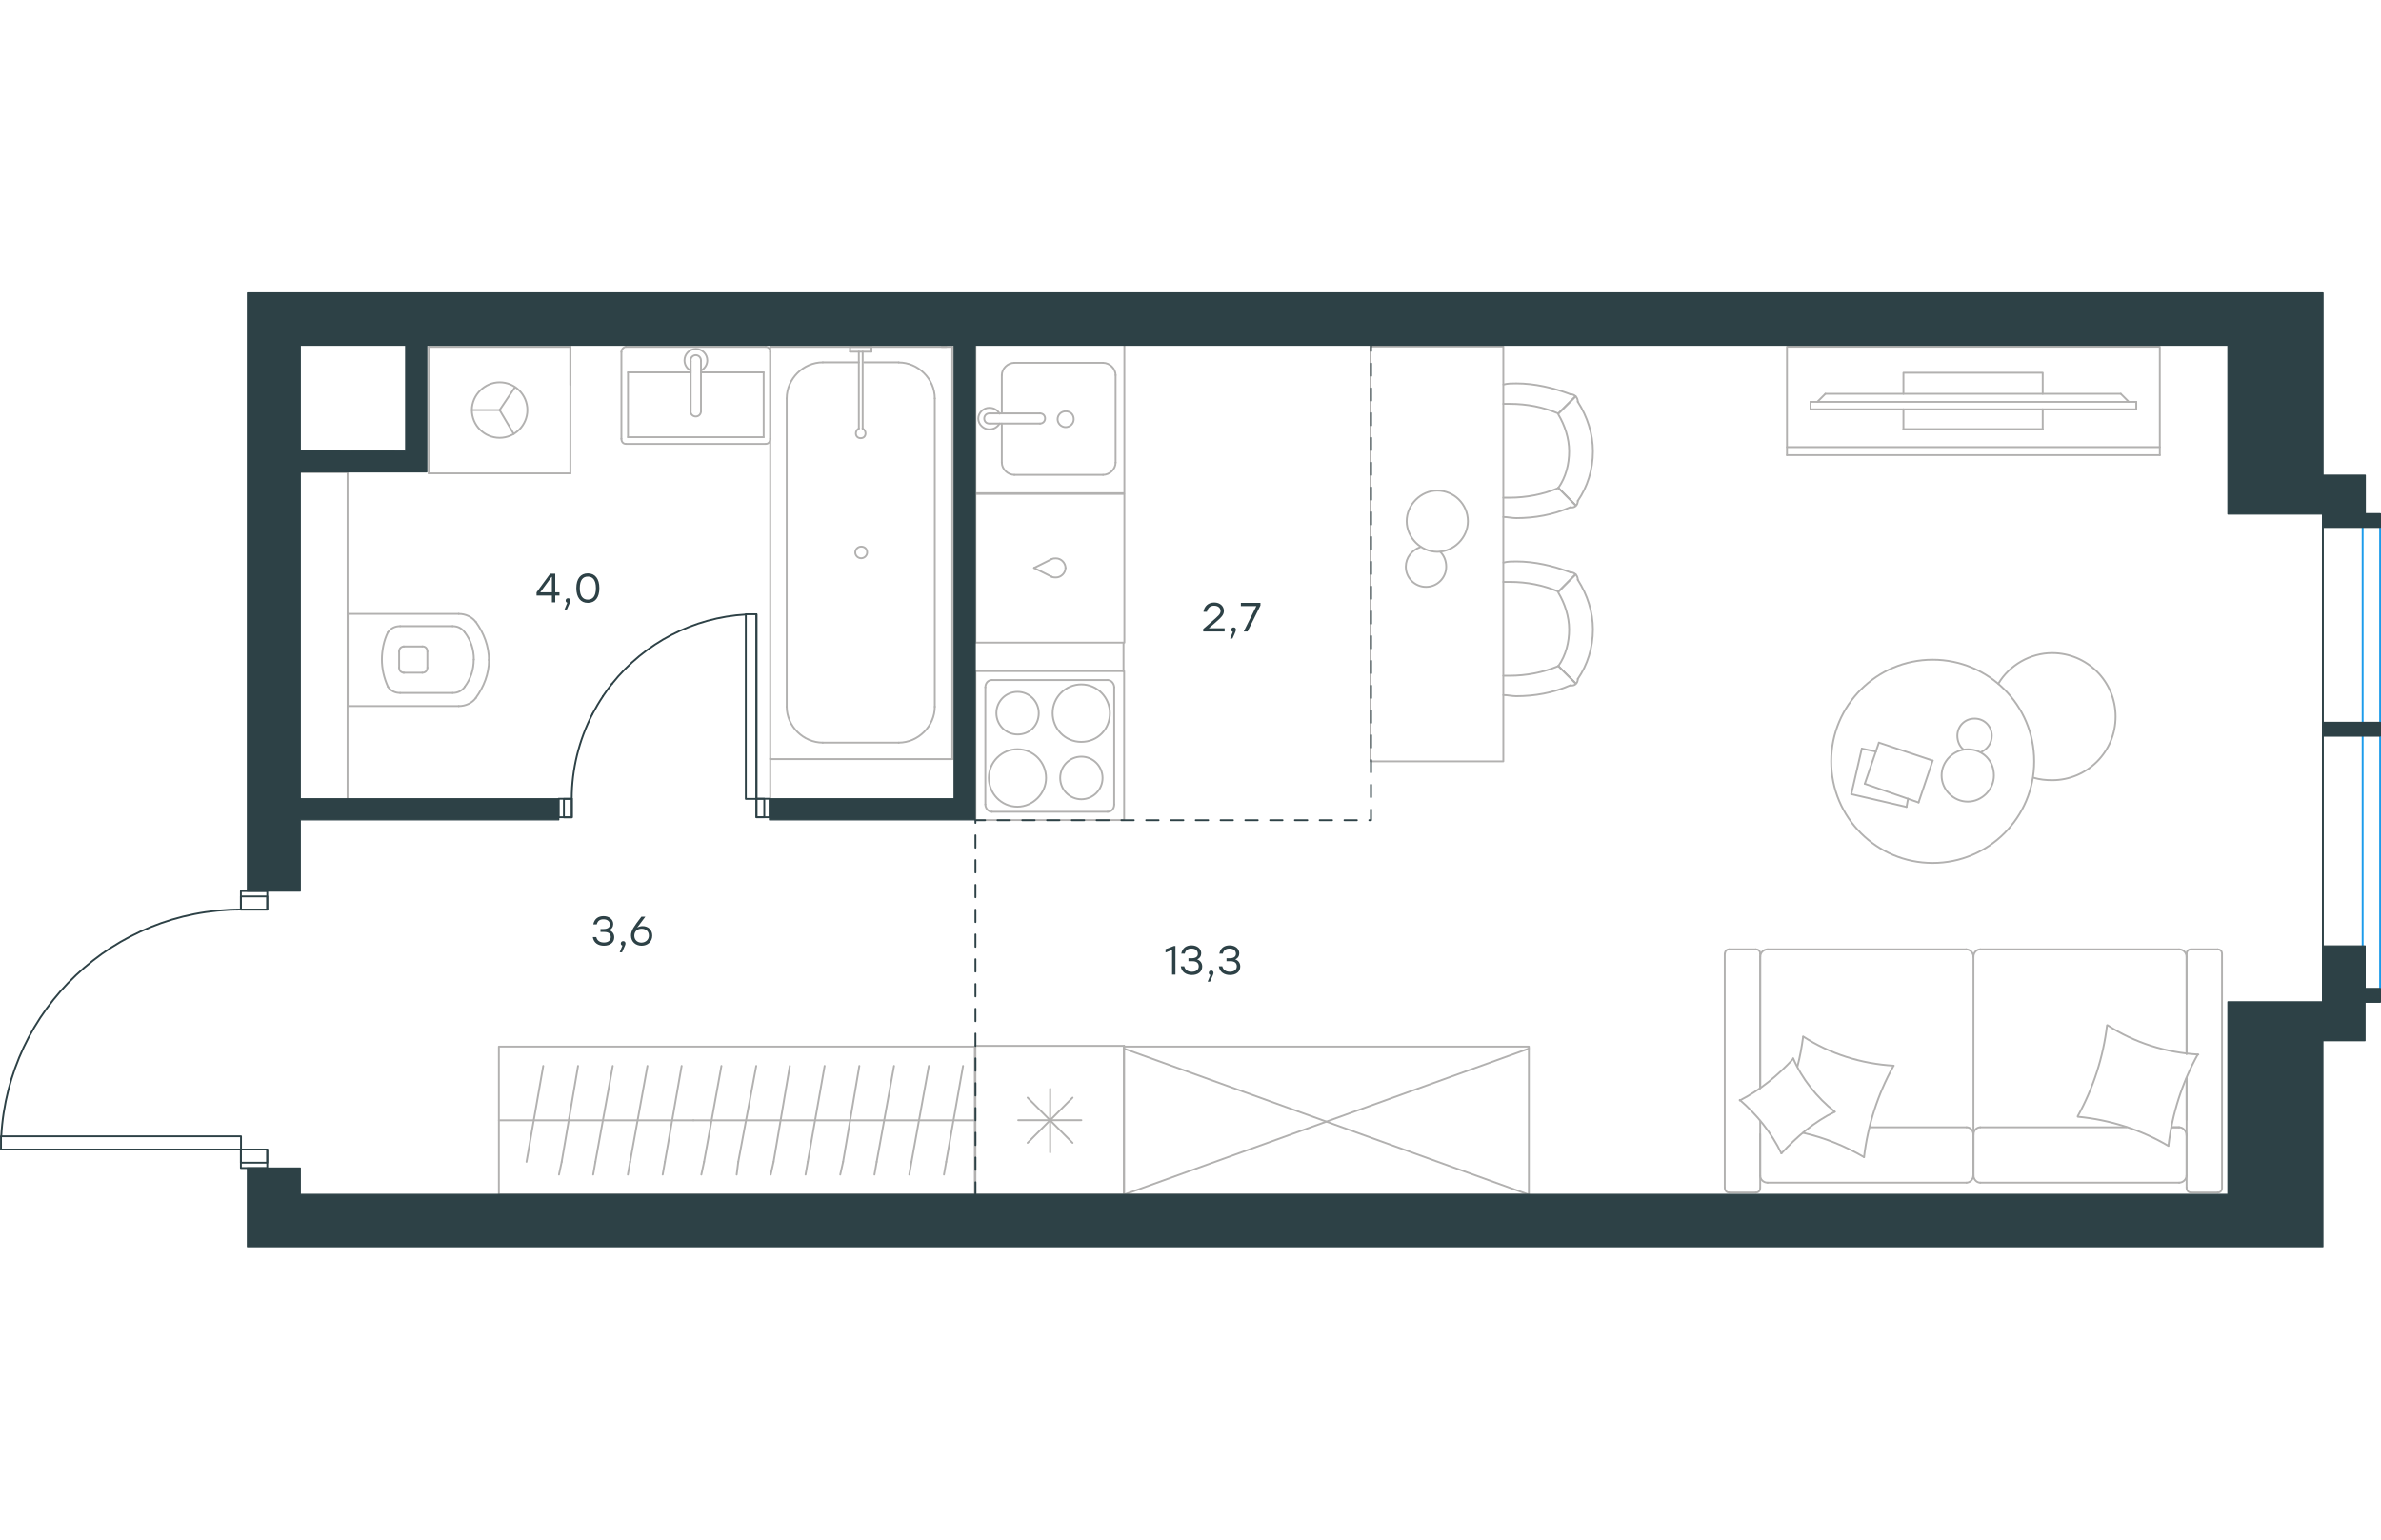 <?xml version="1.0" encoding="utf-8"?>
<!-- Generator: Adobe Illustrator 26.5.0, SVG Export Plug-In . SVG Version: 6.00 Build 0)  -->
<svg version="1.1" id="Слой_1" xmlns="http://www.w3.org/2000/svg" xmlns:xlink="http://www.w3.org/1999/xlink" x="0px" y="0px"
	 viewBox="0 0 1921.5 770.7" style="enable-background:new 0 0 1921.5 770.7;" xml:space="preserve" width="883" height="571">
<style type="text/css">
	.st0{fill:none;stroke:#B2B1B0;stroke-width:1.5;stroke-linecap:round;stroke-linejoin:round;stroke-miterlimit:22.926;}
	.st1{fill:none;stroke:#2D4146;stroke-width:1.5;stroke-linecap:round;stroke-linejoin:round;stroke-miterlimit:10;}
	.st2{fill:none;stroke:#1D9CEB;stroke-width:1.5;stroke-linecap:round;stroke-linejoin:round;stroke-miterlimit:22.926;}
	.st3{fill:none;stroke:#2D4146;stroke-width:1.5;stroke-linecap:round;stroke-linejoin:round;stroke-miterlimit:22.926;}
	
		.st4{fill-rule:evenodd;clip-rule:evenodd;fill:#2D4146;stroke:#2D4146;stroke-linecap:round;stroke-linejoin:round;stroke-miterlimit:10;}
	
		.st5{fill:none;stroke:#2D4146;stroke-width:1.5;stroke-linecap:round;stroke-linejoin:round;stroke-miterlimit:22.926;stroke-dasharray:10,10,0,0,0,0;}
	.st6{fill:#2D4146;}
	.st7{fill:#2D4146;stroke:#2D4146;stroke-linecap:round;stroke-linejoin:round;stroke-miterlimit:10;}
</style>
<g>
	<line class="st0" x1="280.6" y1="258.8" x2="280.6" y2="333.9"/>
	<g>
		<line class="st0" x1="370.2" y1="259.5" x2="280.6" y2="259.5"/>
		<line class="st0" x1="322.9" y1="323.3" x2="365.3" y2="323.3"/>
		<line class="st0" x1="365.3" y1="269.4" x2="322.9" y2="269.4"/>
		<line class="st0" x1="325.4" y1="307" x2="340.8" y2="307"/>
		<line class="st0" x1="340.8" y1="285.8" x2="325.4" y2="285.8"/>
		<line class="st0" x1="322.1" y1="289.8" x2="322.1" y2="302.9"/>
		<line class="st0" x1="280.6" y1="333.9" x2="370.2" y2="333.9"/>
		<line class="st0" x1="344.9" y1="302.9" x2="344.9" y2="289.8"/>
		<path class="st0" d="M384,327.3c6.5-9,10.6-19.6,10.6-30.2c0,0,0,0,0-0.8"/>
		<path class="st0" d="M322.1,302.9c0,2.4,1.6,4.1,4.1,4.1"/>
		<path class="st0" d="M313.1,318.4c2.4,3.3,5.7,4.9,9.8,4.9"/>
		<path class="st0" d="M340.8,307c2.4,0,4.1-1.6,4.1-4.1"/>
		<path class="st0" d="M375,318.4c4.9-6.5,7.3-13.9,7.3-22"/>
		<path class="st0" d="M344.9,289.8c0-2.4-1.6-4.1-4.1-4.1"/>
		<path class="st0" d="M326.2,285.8c-2.4,0-4.1,1.6-4.1,4.1"/>
		<path class="st0" d="M322.9,269.4c-4.1,0-7.3,1.6-9.8,4.9"/>
		<path class="st0" d="M313.1,274.3c-3.3,6.5-4.9,14.7-4.9,22s1.6,14.7,4.9,22"/>
		<path class="st0" d="M375,274.3c-2.4-3.3-5.7-4.9-9.8-4.9"/>
		<path class="st0" d="M394.6,297L394.6,297c0-11.4-4.1-22-10.6-31"/>
		<path class="st0" d="M370.2,333.9c5.7,0,10.6-2.4,13.8-6.5"/>
		<path class="st0" d="M384,266c-3.3-4.1-8.1-6.5-13.8-6.5"/>
		<path class="st0" d="M382.4,296.4L382.4,296.4c0-8.2-2.4-15.5-7.3-22"/>
		<path class="st0" d="M365.3,323.3c4.1,0,7.3-1.6,9.8-4.9"/>
	</g>
	<rect x="241.2" y="145.1" class="st0" width="39.3" height="264.9"/>
</g>
<g>
	<line class="st0" x1="506.8" y1="116.9" x2="506.8" y2="64.6"/>
	<line class="st0" x1="506.8" y1="64.6" x2="557.4" y2="64.6"/>
	<line class="st0" x1="565.7" y1="64.6" x2="616.3" y2="64.6"/>
	<line class="st0" x1="616.3" y1="116.9" x2="506.8" y2="116.9"/>
	<line class="st0" x1="616.3" y1="64.6" x2="616.3" y2="116.9"/>
	<line class="st0" x1="618" y1="44" x2="505.1" y2="44"/>
	<line class="st0" x1="621.6" y1="118.2" x2="621.6" y2="48.1"/>
	<line class="st0" x1="505.1" y1="122.3" x2="618" y2="122.3"/>
	<line class="st0" x1="501.5" y1="48.1" x2="501.5" y2="118.2"/>
	<path class="st0" d="M501.5,118.2c0,2.4,1.4,4.1,3.6,4.1"/>
	<path class="st0" d="M618,122.3c2.1,0,3.6-1.6,3.6-4.1"/>
	<path class="st0" d="M621.6,48.1c0-2.4-1.4-4.1-3.6-4.1"/>
	<path class="st0" d="M505.1,44c-1.4,0-3.6,1.6-3.6,4.1"/>
	<line class="st0" x1="565.7" y1="96" x2="565.7" y2="55.5"/>
	<line class="st0" x1="557.4" y1="55.5" x2="557.4" y2="96"/>
	<path class="st0" d="M565.7,96L565.7,96c0,2.3-1.8,4.2-4.2,4.2c-2.3,0-4.2-1.8-4.2-4.1v0"/>
	<path class="st0" d="M557.4,63.1c-3.1-1.5-5-4.7-5-8.2c0-5.1,4.1-9.2,9.2-9.2c5.1,0,9.2,4.1,9.2,9.2c0,3.5-2,6.6-5,8.2"/>
	<path class="st0" d="M557.4,55.5c0-0.2-0.1-0.4-0.1-0.6c0-2.3,1.9-4.2,4.2-4.2c2.3,0,4.2,1.9,4.2,4.2c0,0.2,0,0.4,0,0.6"/>
</g>
<g>
	<line class="st0" x1="697.4" y1="56.5" x2="725.3" y2="56.5"/>
	<line class="st0" x1="664" y1="56.5" x2="693.1" y2="56.5"/>
	<line class="st0" x1="754.4" y1="85.6" x2="754.4" y2="334.4"/>
	<line class="st0" x1="725.3" y1="363.4" x2="664" y2="363.4"/>
	<line class="st0" x1="621.6" y1="376.7" x2="621.6" y2="44"/>
	<line class="st0" x1="768.5" y1="376.7" x2="621.6" y2="376.7"/>
	<line class="st0" x1="634.9" y1="334.4" x2="634.9" y2="85.6"/>
	<line class="st0" x1="768.5" y1="44" x2="768.5" y2="376.7"/>
	<line class="st0" x1="621.6" y1="44" x2="768.5" y2="44"/>
	<path class="st0" d="M725.3,363.4c15.7,0,29.1-13.3,29.1-29"/>
	<path class="st0" d="M664,56.5c-15.7,0-29.1,13.3-29.1,29"/>
	<path class="st0" d="M634.9,334.4c0,15.7,13.4,29,29.1,29"/>
	<path class="st0" d="M754.4,85.6c0-15.7-13.4-29-29.1-29"/>
	<line class="st0" x1="759.9" y1="44" x2="763.8" y2="44"/>
	<line class="st0" x1="696.2" y1="47.9" x2="696.2" y2="109.9"/>
	<line class="st0" x1="693.1" y1="109.9" x2="693.1" y2="47.9"/>
	<line class="st0" x1="686" y1="44" x2="703.3" y2="44"/>
	<line class="st0" x1="703.3" y1="44" x2="703.3" y2="47.9"/>
	<line class="st0" x1="703.3" y1="47.9" x2="686" y2="47.9"/>
	<line class="st0" x1="686" y1="47.9" x2="686" y2="44"/>
	<path class="st0" d="M693.1,109.9c-1.6,0.8-2.4,2.4-2.4,3.9c0,2.4,1.6,3.9,3.9,3.9c2.4,0,3.9-1.6,3.9-3.9c0-1.6-0.8-3.1-2.4-3.9"/>
	<path class="st0" d="M695,205.2c-2.6,0-4.8,2.2-4.8,4.7c0,2.6,2.2,4.7,4.8,4.7c2.6,0,4.8-2.2,4.8-4.7
		C699.8,206.9,697.6,205.2,695,205.2z"/>
</g>
<g>
	<line class="st0" x1="346" y1="44" x2="346" y2="146.1"/>
	<g>
		<line class="st0" x1="460.3" y1="146.1" x2="346" y2="146.1"/>
		<line class="st0" x1="460.3" y1="74.7" x2="460.3" y2="44"/>
		<line class="st0" x1="460.3" y1="146.1" x2="460.3" y2="44"/>
		<line class="st0" x1="403.2" y1="95" x2="415.5" y2="76.7"/>
		<line class="st0" x1="403.2" y1="95" x2="380.8" y2="95"/>
		<line class="st0" x1="403.2" y1="95" x2="414.6" y2="114.3"/>
		<path class="st0" d="M380.8,95c0,12.4,10.1,22.4,22.4,22.4c12.3,0,22.4-10.1,22.4-22.4c0-12.4-10.1-22.4-22.4-22.4
			C391.3,72.6,380.8,82.7,380.8,95z"/>
		<line class="st0" x1="460.3" y1="44" x2="346" y2="44"/>
	</g>
</g>
<line class="st0" x1="621.6" y1="376.2" x2="621.6" y2="408.7"/>
<g>
	<line class="st0" x1="907.2" y1="608.1" x2="907.2" y2="728.2"/>
	<line class="st0" x1="847.5" y1="642.8" x2="847.5" y2="694.1"/>
	<line class="st0" x1="829.3" y1="686.4" x2="865.6" y2="649.9"/>
	<line class="st0" x1="829.3" y1="649.9" x2="865.6" y2="686.4"/>
	<line class="st0" x1="821.7" y1="668.1" x2="872.7" y2="668.1"/>
	<line class="st0" x1="907.2" y1="728.2" x2="787.2" y2="728.2"/>
	<line class="st0" x1="787.2" y1="608.1" x2="787.2" y2="728.2"/>
	<line class="st0" x1="907.2" y1="608.1" x2="787.2" y2="608.1"/>
</g>
<g>
	<rect x="787.2" y="42.1" class="st0" width="120.2" height="120"/>
	<line class="st0" x1="839.3" y1="97.7" x2="799" y2="97.7"/>
	<line class="st0" x1="808.5" y1="105.9" x2="808.5" y2="137.4"/>
	<line class="st0" x1="900.3" y1="137.4" x2="900.3" y2="66.8"/>
	<line class="st0" x1="808.5" y1="66.8" x2="808.5" y2="97.7"/>
	<line class="st0" x1="890.2" y1="56.9" x2="818.6" y2="56.9"/>
	<line class="st0" x1="799" y1="105.9" x2="839.3" y2="105.9"/>
	<line class="st0" x1="818.6" y1="147.3" x2="890.2" y2="147.3"/>
	<path class="st0" d="M839.3,97.7L839.3,97.7c2.4,0,4.1,1.7,4.1,4.1c0,2.3-1.8,4.1-4.1,4.1"/>
	<path class="st0" d="M818.6,147.3c-5.3,0-10.1-4.7-10.1-9.9"/>
	<path class="st0" d="M806.7,105.9c-1.8,2.9-4.7,4.7-8.3,4.7c-4.7,0-8.9-4.1-8.9-8.7c0-4.7,4.1-8.7,8.9-8.7c3.6,0,6.5,1.7,8.3,4.7"
		/>
	<path class="st0" d="M890.2,56.9c5.3,0,10.1,4.7,10.1,9.9"/>
	<path class="st0" d="M808.5,66.8c0-5.2,4.7-9.9,10.1-9.9"/>
	<path class="st0" d="M900.3,137.4c0,5.2-4.7,9.9-10.1,9.9"/>
	<path class="st0" d="M799,105.9h-0.6c-2.4,0-4.1-1.7-4.1-4.1c0-2.3,1.8-4.1,4.1-4.1h0.6"/>
	<path class="st0" d="M860,96c-3.6,0-6.5,2.9-6.5,6.4c0,3.5,3,6.4,6.5,6.4c3.6,0,6.5-2.9,6.5-6.4C866.5,98.3,863.6,96,860,96z"/>
</g>
<g>
	<path class="st0" d="M838.3,339.6c0-9.5-7.7-17.2-17.1-17.2c-9.5,0-17.1,7.7-17.1,17.2c0,9.5,7.7,17.2,17.1,17.2
		C830.6,356.9,838.3,349.7,838.3,339.6z"/>
	<path class="st0" d="M844.2,391.9c0-12.5-10-23.2-23.1-23.2c-12.4,0-23.1,10.1-23.1,23.2c0,12.5,10,23.2,23.1,23.2
		C833.6,415.1,844.2,404.4,844.2,391.9z"/>
	<path class="st0" d="M889.8,391.9c0-9.5-7.7-17.2-17.1-17.2c-9.5,0-17.1,7.7-17.1,17.2c0,9.5,7.7,17.2,17.1,17.2
		C882.1,409.1,889.8,401.4,889.8,391.9z"/>
	<path class="st0" d="M895.7,339.6c0-12.5-10-23.2-23.1-23.2c-12.4,0-23.1,10.1-23.1,23.2c0,12.5,10,23.2,23.1,23.2
		S895.7,352.7,895.7,339.6z"/>
	<line class="st0" x1="795.2" y1="413.3" x2="795.2" y2="318.8"/>
	<line class="st0" x1="893.9" y1="419.2" x2="800.5" y2="419.2"/>
	<line class="st0" x1="899.2" y1="318.8" x2="899.2" y2="413.3"/>
	<line class="st0" x1="800.5" y1="312.9" x2="893.9" y2="312.9"/>
	<path class="st0" d="M899.2,413.3L899.2,413.3c0,3.6-2.4,5.9-5.3,5.9"/>
	<path class="st0" d="M795.2,318.8L795.2,318.8c0-3.6,2.4-5.9,5.3-5.9"/>
	<path class="st0" d="M800.5,419.2L800.5,419.2c-3,0-5.3-3-5.3-5.9"/>
	<path class="st0" d="M893.9,312.9L893.9,312.9c3,0,5.3,3,5.3,5.9"/>
	<rect x="787.2" y="305.7" class="st0" width="120" height="120.2"/>
</g>
<g>
	<rect x="787.2" y="162.7" class="st0" width="120.2" height="120"/>
	<line class="st0" x1="834.5" y1="222.4" x2="848.7" y2="229.5"/>
	<line class="st0" x1="848.7" y1="215.3" x2="834.5" y2="222.4"/>
	<path class="st0" d="M848.7,215.3c1.2-0.6,2.4-0.6,3.5-0.6c4.1,0,7.7,3.6,7.7,7.7"/>
	<path class="st0" d="M848.7,229.5c1.2,0.6,2.4,0.6,3.5,0.6c4.1,0,7.7-3.6,7.7-7.7"/>
</g>
<line class="st0" x1="906.7" y1="283" x2="906.7" y2="305.9"/>
<g>
	<line class="st0" x1="402.6" y1="668.2" x2="559.6" y2="668.2"/>
	<line class="st0" x1="534.8" y1="712" x2="536.6" y2="701.7"/>
	<line class="st0" x1="536.6" y1="701.7" x2="550.1" y2="624.3"/>
	<line class="st0" x1="506.7" y1="712" x2="508.5" y2="701.7"/>
	<line class="st0" x1="508.5" y1="701.7" x2="522.5" y2="624.3"/>
	<line class="st0" x1="478.7" y1="712" x2="480.5" y2="701.7"/>
	<line class="st0" x1="480.5" y1="701.7" x2="494.5" y2="624.3"/>
	<line class="st0" x1="451.1" y1="712" x2="453.3" y2="701.7"/>
	<line class="st0" x1="453.3" y1="701.7" x2="466.5" y2="624.3"/>
	<line class="st0" x1="424.9" y1="701.7" x2="438.4" y2="624.3"/>
	<rect x="402.6" y="608.7" class="st0" width="384.1" height="119.5"/>
	<line class="st0" x1="559.6" y1="668.2" x2="786.7" y2="668.2"/>
	<line class="st0" x1="761.8" y1="712" x2="763.6" y2="701.7"/>
	<line class="st0" x1="763.6" y1="701.7" x2="777.2" y2="624.3"/>
	<line class="st0" x1="733.8" y1="712" x2="735.6" y2="701.7"/>
	<line class="st0" x1="735.6" y1="701.7" x2="749.6" y2="624.3"/>
	<line class="st0" x1="705.7" y1="712" x2="707.5" y2="701.7"/>
	<line class="st0" x1="707.5" y1="701.7" x2="721.5" y2="624.3"/>
	<line class="st0" x1="678.1" y1="712" x2="680.4" y2="701.7"/>
	<line class="st0" x1="680.4" y1="701.7" x2="693.5" y2="624.3"/>
	<line class="st0" x1="650.1" y1="712" x2="651.9" y2="701.7"/>
	<line class="st0" x1="651.9" y1="701.7" x2="665.5" y2="624.3"/>
	<line class="st0" x1="622" y1="712" x2="624.3" y2="701.7"/>
	<line class="st0" x1="624.3" y1="701.7" x2="637.4" y2="624.3"/>
	<line class="st0" x1="594.5" y1="712" x2="595.8" y2="701.7"/>
	<line class="st0" x1="595.8" y1="701.7" x2="610.3" y2="624.3"/>
	<line class="st0" x1="568.2" y1="701.7" x2="582.2" y2="624.3"/>
	<line class="st0" x1="566" y1="712" x2="568.2" y2="701.7"/>
</g>
<g>
	<rect x="907" y="608.7" class="st0" width="326.8" height="119.5"/>
	<line class="st0" x1="907" y1="728.2" x2="1233.8" y2="610.3"/>
	<line class="st0" x1="907" y1="610.3" x2="1233.8" y2="728.2"/>
</g>
<g>
	<line class="st0" x1="1716.1" y1="673.8" x2="1598.1" y2="673.8"/>
	<line class="st0" x1="1395.5" y1="530.2" x2="1417" y2="530.2"/>
	<line class="st0" x1="1426.5" y1="530.2" x2="1587" y2="530.2"/>
	<line class="st0" x1="1764.6" y1="634.1" x2="1764.6" y2="667.8"/>
	<line class="st0" x1="1764.6" y1="536.2" x2="1764.6" y2="614.6"/>
	<line class="st0" x1="1420.5" y1="536.2" x2="1420.5" y2="642.2"/>
	<line class="st0" x1="1592.6" y1="679.3" x2="1592.6" y2="713"/>
	<line class="st0" x1="1587" y1="673.8" x2="1509" y2="673.8"/>
	<line class="st0" x1="1789.7" y1="726.5" x2="1768.1" y2="726.5"/>
	<line class="st0" x1="1592.6" y1="713" x2="1592.6" y2="679.3"/>
	<line class="st0" x1="1426.5" y1="718.5" x2="1587" y2="718.5"/>
	<line class="st0" x1="1420.5" y1="642.2" x2="1420.5" y2="533.7"/>
	<line class="st0" x1="1598.1" y1="530.2" x2="1758.6" y2="530.2"/>
	<line class="st0" x1="1768.1" y1="530.2" x2="1789.7" y2="530.2"/>
	<line class="st0" x1="1758.6" y1="673.8" x2="1752.6" y2="673.8"/>
	<line class="st0" x1="1764.6" y1="722.5" x2="1764.6" y2="634.1"/>
	<line class="st0" x1="1758.6" y1="673.8" x2="1752.6" y2="673.8"/>
	<line class="st0" x1="1764.6" y1="713" x2="1764.6" y2="679.3"/>
	<line class="st0" x1="1592.6" y1="713" x2="1592.6" y2="679.3"/>
	<line class="st0" x1="1598.1" y1="718.5" x2="1758.6" y2="718.5"/>
	<line class="st0" x1="1764.6" y1="614.6" x2="1764.6" y2="533.7"/>
	<line class="st0" x1="1391.9" y1="722.5" x2="1391.9" y2="533.7"/>
	<line class="st0" x1="1417" y1="726.5" x2="1395.5" y2="726.5"/>
	<line class="st0" x1="1420.5" y1="668.5" x2="1420.5" y2="722.5"/>
	<line class="st0" x1="1592.6" y1="679.3" x2="1592.6" y2="536.2"/>
	<line class="st0" x1="1420.5" y1="679.3" x2="1420.5" y2="713"/>
	<path class="st0" d="M1764.6,722.5c0,2.9,2,4,3.5,4"/>
	<path class="st0" d="M1420.5,533.7c0-2.5-2-3.5-3.5-3.5"/>
	<path class="st0" d="M1417,726.5c2.5,0,3.5-2,3.5-3.5"/>
	<path class="st0" d="M1598.1,673.8c-2.8,0-5.5,2.5-5.5,6"/>
	<path class="st0" d="M1420.5,713c0,2.8,2.5,5.5,6,5.5"/>
	<path class="st0" d="M1758.6,718.5c3,0,6-2.5,6-6"/>
	<path class="st0" d="M1598.1,530.2c-2.8,0-5.5,2.5-5.5,6"/>
	<path class="st0" d="M1592.6,712.5c0,3,2.3,6,5.5,6"/>
	<path class="st0" d="M1592.6,536.2c0-3-2.5-6-6-6"/>
	<path class="st0" d="M1789.7,726.5c2.5,0,3.5-2,3.5-3.5V533.7c0-2.5-2-3.5-3.5-3.5"/>
	<path class="st0" d="M1587,718.5c2.8,0,5.5-2.5,5.5-6"/>
	<path class="st0" d="M1395.5,530.2c-2.5,0-3.5,2-3.5,3.5"/>
	<path class="st0" d="M1764.6,536.2c0-3-2.5-6-6-6"/>
	<path class="st0" d="M1768.1,530.2c-2.5,0-3.5,2-3.5,3.5"/>
	<path class="st0" d="M1426.5,530.2c-3,0-6,2.5-6,6"/>
	<path class="st0" d="M1764.6,680.5c0-3.3-2.5-6.7-6-6.7"/>
	<path class="st0" d="M1592.6,679.8c0-3-2.3-6-5.5-6"/>
	<path class="st0" d="M1391.9,722.5c0,2.9,2,4,3.5,4"/>
	<path class="st0" d="M1676.8,664.8c12.5-22.6,20.6-47.7,23.6-73.3"/>
	<path class="st0" d="M1404,652.2c16.6-8.5,30.6-20.1,43.1-33.6"/>
	<path class="st0" d="M1447.1,618.1c7,16.6,19.1,31.6,33.6,43.2"/>
	<path class="st0" d="M1700.9,591.5c21.6,14.1,47.1,22.1,73.2,23.6"/>
	<path class="st0" d="M1527.9,624.6c-12.5,22.6-20.6,47.7-23.6,73.3"/>
	<path class="st0" d="M1504.3,697.9c-15.5-9-31.6-15.6-49.2-19.6"/>
	<path class="st0" d="M1455.1,600.5c21.6,14.1,47.1,22.1,73.2,23.6"/>
	<path class="st0" d="M1773.6,615.1c-12.5,22.6-20.6,47.7-23.6,73.3"/>
	<path class="st0" d="M1750,688.9c-22.1-13.1-47.1-21.1-73.2-23.6"/>
	<path class="st0" d="M1480.7,661.3c-16.6,8-30.6,20.1-43.1,33.6"/>
	<path class="st0" d="M1450.6,624.6c2-7.5,3.5-16.1,4.5-23.6"/>
	<path class="st0" d="M1437.6,694.9c-8-16.6-19.6-31.1-33.6-43.2"/>
</g>
<g>
	<line class="st0" x1="1494" y1="405" x2="1502.5" y2="368.2"/>
	<line class="st0" x1="1502.5" y1="368.2" x2="1513.9" y2="370.6"/>
	<line class="st0" x1="1539.8" y1="408.6" x2="1538.6" y2="415.3"/>
	<line class="st0" x1="1538.6" y1="415.3" x2="1494" y2="405"/>
	<line class="st0" x1="1504.9" y1="396.6" x2="1516.3" y2="363.4"/>
	<line class="st0" x1="1516.3" y1="363.4" x2="1559.7" y2="377.9"/>
	<line class="st0" x1="1559.7" y1="377.9" x2="1548.3" y2="411.7"/>
	<line class="st0" x1="1548.3" y1="411.7" x2="1504.9" y2="396.6"/>
	<ellipse class="st0" cx="1559.7" cy="378.5" rx="81.9" ry="82"/>
	<path class="st0" d="M1588,368.8c-11.4,0-21.1,9.7-21.1,21.1c0,11.5,9.6,21.1,21.1,21.1c11.4,0,21.1-9.7,21.1-21.1
		C1609.1,377.9,1600.1,368.8,1588,368.8z"/>
	<path class="st0" d="M1584.4,368.8c-3-2.4-4.8-6.6-4.8-10.9c0-7.8,6-13.9,13.9-13.9c7.8,0,13.9,6,13.9,13.9c0,6-3.6,10.9-9,13.3"/>
	<path class="st0" d="M1612.7,315.8c9-15.1,25.9-24.7,43.4-24.7c28.3,0,51.2,22.9,51.2,51.3c0,28.4-22.9,51.3-51.2,51.3
		c-5,0-10-0.5-15.1-2"/>
</g>
<g>
	<g>
		<line class="st0" x1="1442.1" y1="124.9" x2="1743" y2="124.9"/>
		<polyline class="st0" points="1743,131.4 1743,43.9 1442.1,43.9 1442.1,131.4 		"/>
		<line class="st0" x1="1442.1" y1="131.4" x2="1743" y2="131.4"/>
	</g>
	<g>
		<polyline class="st0" points="1648.5,81.9 1648.5,64.9 1536.1,64.9 1536.1,81.9 		"/>
		<line class="st0" x1="1536.1" y1="94.4" x2="1536.1" y2="110.4"/>
		<line class="st0" x1="1536.1" y1="110.4" x2="1648.5" y2="110.4"/>
		<line class="st0" x1="1648.5" y1="110.4" x2="1648.5" y2="94.4"/>
		<line class="st0" x1="1461.1" y1="94.4" x2="1461.1" y2="88.4"/>
		<line class="st0" x1="1711.5" y1="81.9" x2="1718" y2="88.4"/>
		<line class="st0" x1="1466.6" y1="88.4" x2="1473.1" y2="81.9"/>
		<line class="st0" x1="1724" y1="88.4" x2="1461.1" y2="88.4"/>
		<line class="st0" x1="1461.1" y1="94.4" x2="1724" y2="94.4"/>
		<line class="st0" x1="1724" y1="94.4" x2="1724" y2="88.4"/>
		<line class="st0" x1="1473.1" y1="81.9" x2="1711.5" y2="81.9"/>
	</g>
</g>
<g>
	<rect x="1106" y="43.7" class="st0" width="107.2" height="334.8"/>
	<path class="st0" d="M1257.6,157.8c6.1-8.7,8.7-19.1,8.7-29.6c0-10.4-3.5-20.9-8.7-29.6"/>
	<path class="st0" d="M1213.2,181.3c3.5,0,7,0.9,10.4,0.9c14.8,0,29.6-2.6,43.5-8.7"/>
	<path class="st0" d="M1267.2,82.2c-13.9-5.2-28.7-8.7-43.5-8.7c-3.5,0-7,0-10.4,0.9"/>
	<path class="st0" d="M1213.2,165.7c1.7,0,3.5,0,5.2,0c13.1,0,27-2.6,39.2-7.8"/>
	<path class="st0" d="M1257.6,97.8c-12.2-5.2-25.3-7.8-39.2-7.8c-1.7,0-3.5,0-5.2,0"/>
	<path class="st0" d="M1273.3,168.3c7.8-11.3,12.2-25.2,12.2-40c0-13.9-4.4-27.8-12.2-40"/>
	<line class="st0" x1="1257.6" y1="157.8" x2="1271.5" y2="171.8"/>
	<line class="st0" x1="1257.6" y1="97.8" x2="1271.5" y2="83.9"/>
	<line class="st0" x1="1257.6" y1="157.8" x2="1271.5" y2="171.8"/>
	<line class="st0" x1="1257.6" y1="97.8" x2="1271.5" y2="83.9"/>
	<path class="st0" d="M1273.3,88.3c0-3.5-2.6-6.1-6.1-6.1"/>
	<path class="st0" d="M1267.2,173.5c3.5,0.7,6.1-1.7,6.1-5.2"/>
	<path class="st0" d="M1257.6,301.6c6.1-8.7,8.7-19.1,8.7-29.6c0-10.4-3.5-20.9-8.7-29.6"/>
	<path class="st0" d="M1213.2,325c3.5,0,7,0.9,10.4,0.9c14.8,0,29.6-2.6,43.5-8.7"/>
	<path class="st0" d="M1267.2,225.9c-13.9-5.2-28.7-8.7-43.5-8.7c-3.5,0-7,0-10.4,0.9"/>
	<path class="st0" d="M1213.2,309.4c1.7,0,3.5,0,5.2,0c13.1,0,27-2.6,39.2-7.8"/>
	<path class="st0" d="M1257.6,241.5c-12.2-5.2-25.3-7.8-39.2-7.8c-1.7,0-3.5,0-5.2,0"/>
	<path class="st0" d="M1273.3,312c7.8-11.3,12.2-25.2,12.2-40c0-13.9-4.4-27.8-12.2-40"/>
	<line class="st0" x1="1257.6" y1="301.6" x2="1271.5" y2="315.5"/>
	<line class="st0" x1="1257.6" y1="241.6" x2="1271.5" y2="227.6"/>
	<line class="st0" x1="1257.6" y1="301.6" x2="1271.5" y2="315.5"/>
	<line class="st0" x1="1257.6" y1="241.6" x2="1271.5" y2="227.6"/>
	<path class="st0" d="M1273.3,232c0-3.5-2.6-6.1-6.1-6.1"/>
	<path class="st0" d="M1267.2,317.2c3.5,0.7,6.1-1.7,6.1-5.2"/>
	<path class="st0" d="M1159.9,160c-13.3,0-24.7,11.4-24.7,24.7c0,13.3,11.5,24.7,24.7,24.7c13.3,0,24.7-11.4,24.7-24.7
		C1184.6,170.8,1173.2,160,1159.9,160z"/>
	<path class="st0" d="M1162.3,209.4c3,3,4.8,7.2,4.8,12c0,9-7.2,16.3-16.3,16.3c-9,0-16.3-7.2-16.3-16.3c0-7.2,4.8-13.3,11.5-15.7"
		/>
</g>
<rect x="610.5" y="408.7" class="st1" width="10.7" height="14.9"/>
<rect x="450.8" y="408.7" class="st1" width="10.6" height="14.9"/>
<rect x="601.9" y="259.8" class="st1" width="8.5" height="149"/>
<rect x="610.4" y="408.7" class="st1" width="6.4" height="14.9"/>
<rect x="455.1" y="408.8" class="st1" width="6.4" height="14.9"/>
<line class="st1" x1="610.5" y1="259.8" x2="610.5" y2="408.7"/>
<path class="st1" d="M493.9,315.9c-2.6,3.2-5,6.6-7.3,10"/>
<path class="st1" d="M486.6,326c-3.1,4.6-5.9,9.4-8.5,14.3"/>
<path class="st1" d="M478.1,340.3c-10.9,21.2-16.7,44.6-16.7,68.4"/>
<path class="st1" d="M601.9,260c-42.3,2.4-81.6,22.8-108,55.9"/>
<rect x="194.4" y="691.8" class="st1" width="21.3" height="14.9"/>
<rect x="194.4" y="483.2" class="st1" width="21.3" height="14.9"/>
<rect x="0.8" y="681.1" class="st1" width="193.7" height="10.7"/>
<rect x="194.4" y="691.8" class="st1" width="21.3" height="10.6"/>
<rect x="194.4" y="487.5" class="st1" width="21.3" height="10.7"/>
<line class="st1" x1="0.8" y1="691.8" x2="194.4" y2="691.8"/>
<path class="st1" d="M194.4,498.1C91.6,498.1,6.7,578.4,1,681.1"/>
<line class="st2" x1="1920.8" y1="190" x2="1920.8" y2="562.1"/>
<line class="st3" x1="1874.6" y1="190" x2="1874.6" y2="562.1"/>
<line class="st2" x1="1906.7" y1="190" x2="1906.7" y2="562.1"/>
<rect x="1874.6" y="178.9" class="st4" width="46.2" height="10.5"/>
<rect x="1874.6" y="178.9" class="st3" width="46.2" height="10.5"/>
<rect x="1874.6" y="347.3" class="st4" width="46.2" height="10.5"/>
<rect x="1874.6" y="347.3" class="st3" width="46.2" height="10.5"/>
<rect x="1874.6" y="562.1" class="st4" width="46.2" height="10.5"/>
<rect x="1874.6" y="562.1" class="st3" width="46.2" height="10.5"/>
<polyline class="st5" points="787.2,728.2 787.2,426 1106.4,426 1106.4,42.9 "/>
<g>
	<path class="st6" d="M495.7,520.5c0,4.2-3.4,6.8-8.3,6.8c-4.5,0-8.3-2.2-9-7h2.8c0.7,3.1,3.2,4.4,6.2,4.4c3.4,0,5.5-1.7,5.5-4.4
		c0-2.3-1.4-4.1-5.1-4.1h-3.2v-2.4h2.4c3.5,0,5.2-1.3,5.2-3.6c0-2.6-2.1-4.2-5.1-4.2c-2.8,0-4.7,1-5.5,4.1h-2.8
		c0.9-4.7,4.2-6.7,8.3-6.7c4.4,0,7.8,2.6,7.8,6.4c0,2.2-1.2,4.1-3.3,4.9C494.2,515.6,495.7,517.7,495.7,520.5z"/>
	<path class="st6" d="M502,532.6h-1.9l2.2-5.4c-0.8-0.2-1.3-0.9-1.3-1.7c0-1.1,0.8-1.9,1.9-1.9c0.8,0,1.9,0.4,1.9,1.9
		C504.8,526.1,504.7,526.8,502,532.6z"/>
	<path class="st6" d="M526.4,519.1c0,5-3.8,8.2-8.6,8.2c-4.7,0-8.6-3.1-8.6-8.3c0-4,2.4-7.2,8.4-15.1h3.2l-6.6,8.8
		c1.2-0.7,2.6-1.2,4.3-1.2C522.6,511.4,526.4,514.1,526.4,519.1z M523.7,519.1c0-3.5-2.6-5.5-5.9-5.5c-3.4,0-5.9,2.1-5.9,5.6
		s2.6,5.6,5.8,5.6C521,524.7,523.7,522.5,523.7,519.1z"/>
</g>
<g>
	<path class="st6" d="M988.3,273.7H971v-2l6.7-5.8c5.6-4.9,7.3-6.3,7.3-8.7c0-2.5-2-4.3-5.2-4.3c-3.3,0-5.1,1.9-5.8,4.9h-2.8
		c0.7-4.6,4-7.5,8.7-7.5c4.7,0,7.8,3,7.8,6.8c0,3.4-2.4,5.5-7.8,10.2l-4.4,3.8h12.8V273.7z"/>
	<path class="st6" d="M994.6,279.4h-1.9l2.2-5.4c-0.8-0.2-1.3-0.9-1.3-1.7c0-1.1,0.8-1.9,1.9-1.9c0.8,0,1.9,0.4,1.9,1.9
		C997.4,272.8,997.3,273.6,994.6,279.4z"/>
	<path class="st6" d="M1017.2,250.6v2.1l-10.4,21h-3.1l10.2-20.5h-12.5v-2.6H1017.2z"/>
</g>
<g>
	<path class="st6" d="M948.6,527.5v23.1h-2.7v-19.9l-5.3,2.1v-2.7l6.8-2.6H948.6z"/>
	<path class="st6" d="M970.2,544.1c0,4.2-3.4,6.8-8.3,6.8c-4.5,0-8.3-2.2-9-7h2.8c0.7,3.1,3.2,4.4,6.2,4.4c3.4,0,5.5-1.7,5.5-4.4
		c0-2.3-1.4-4.1-5.1-4.1h-3.2v-2.4h2.4c3.5,0,5.2-1.3,5.2-3.6c0-2.6-2.1-4.2-5.1-4.2c-2.8,0-4.7,1-5.5,4.1h-2.8
		c0.9-4.7,4.2-6.7,8.3-6.7c4.4,0,7.8,2.6,7.8,6.4c0,2.2-1.2,4.1-3.3,4.9C968.7,539.2,970.2,541.3,970.2,544.1z"/>
	<path class="st6" d="M976.5,556.3h-1.9l2.2-5.4c-0.8-0.2-1.3-0.9-1.3-1.7c0-1.1,0.8-1.9,1.9-1.9c0.8,0,1.9,0.4,1.9,1.9
		C979.3,549.7,979.2,550.4,976.5,556.3z"/>
	<path class="st6" d="M1000.9,544.1c0,4.2-3.4,6.8-8.3,6.8c-4.5,0-8.3-2.2-9-7h2.8c0.7,3.1,3.2,4.4,6.2,4.4c3.4,0,5.5-1.7,5.5-4.4
		c0-2.3-1.4-4.1-5.1-4.1h-3.2v-2.4h2.4c3.5,0,5.2-1.3,5.2-3.6c0-2.6-2.1-4.2-5.1-4.2c-2.8,0-4.7,1-5.5,4.1H984
		c0.9-4.7,4.2-6.7,8.3-6.7c4.4,0,7.8,2.6,7.8,6.4c0,2.2-1.2,4.1-3.3,4.9C999.4,539.2,1000.9,541.3,1000.9,544.1z"/>
</g>
<g>
	<path class="st6" d="M451.5,244.7h-3.4v5.5h-2.7v-5.5H433v-2.6l11-15h4.1v15h3.4V244.7z M445.4,242.1v-12.4h-0.3l-9.1,12.4
		L445.4,242.1z"/>
	<path class="st6" d="M457.5,255.9h-1.9l2.2-5.4c-0.8-0.2-1.3-0.9-1.3-1.7c0-1.1,0.8-1.9,1.9-1.9c0.8,0,1.9,0.4,1.9,1.9
		C460.3,249.4,460.2,250.1,457.5,255.9z"/>
	<path class="st6" d="M483.7,238.7c0,7.6-3.4,11.9-9.3,11.9c-5.8,0-9.3-4.3-9.3-11.9s3.5-11.9,9.3-11.9
		C480.2,226.8,483.7,231.1,483.7,238.7z M480.9,238.7c0-6.6-2.6-9.3-6.5-9.3s-6.5,2.7-6.5,9.3s2.6,9.3,6.5,9.3
		S480.9,245.3,480.9,238.7z"/>
</g>
<rect x="1874.6" y="527.5" class="st7" width="34.1" height="34.5"/>
<path class="st7" d="M1874.6,0.5H199.7v482.7h16h26.6v-57.5h208.6v-17H242.3V144.9h85.1h17V42.7h251.1h174.5v366h-149v17h166v-17
	v-366H1798v49v87.2h42.6h23.6h10.5h34.1v-31.3h-34.1V0.5z M327.4,127.8l-85.1,0.1V42.7h85.1V127.8z"/>
<polygon class="st7" points="1874.6,770.2 1874.6,603.9 1908.6,603.9 1908.6,572.6 1874.6,572.6 1840.5,572.6 1798,572.6 
	1798,659.9 1798,728 242.3,728 242.3,706.7 215.7,706.7 199.7,706.7 199.7,770.2 "/>
</svg>
